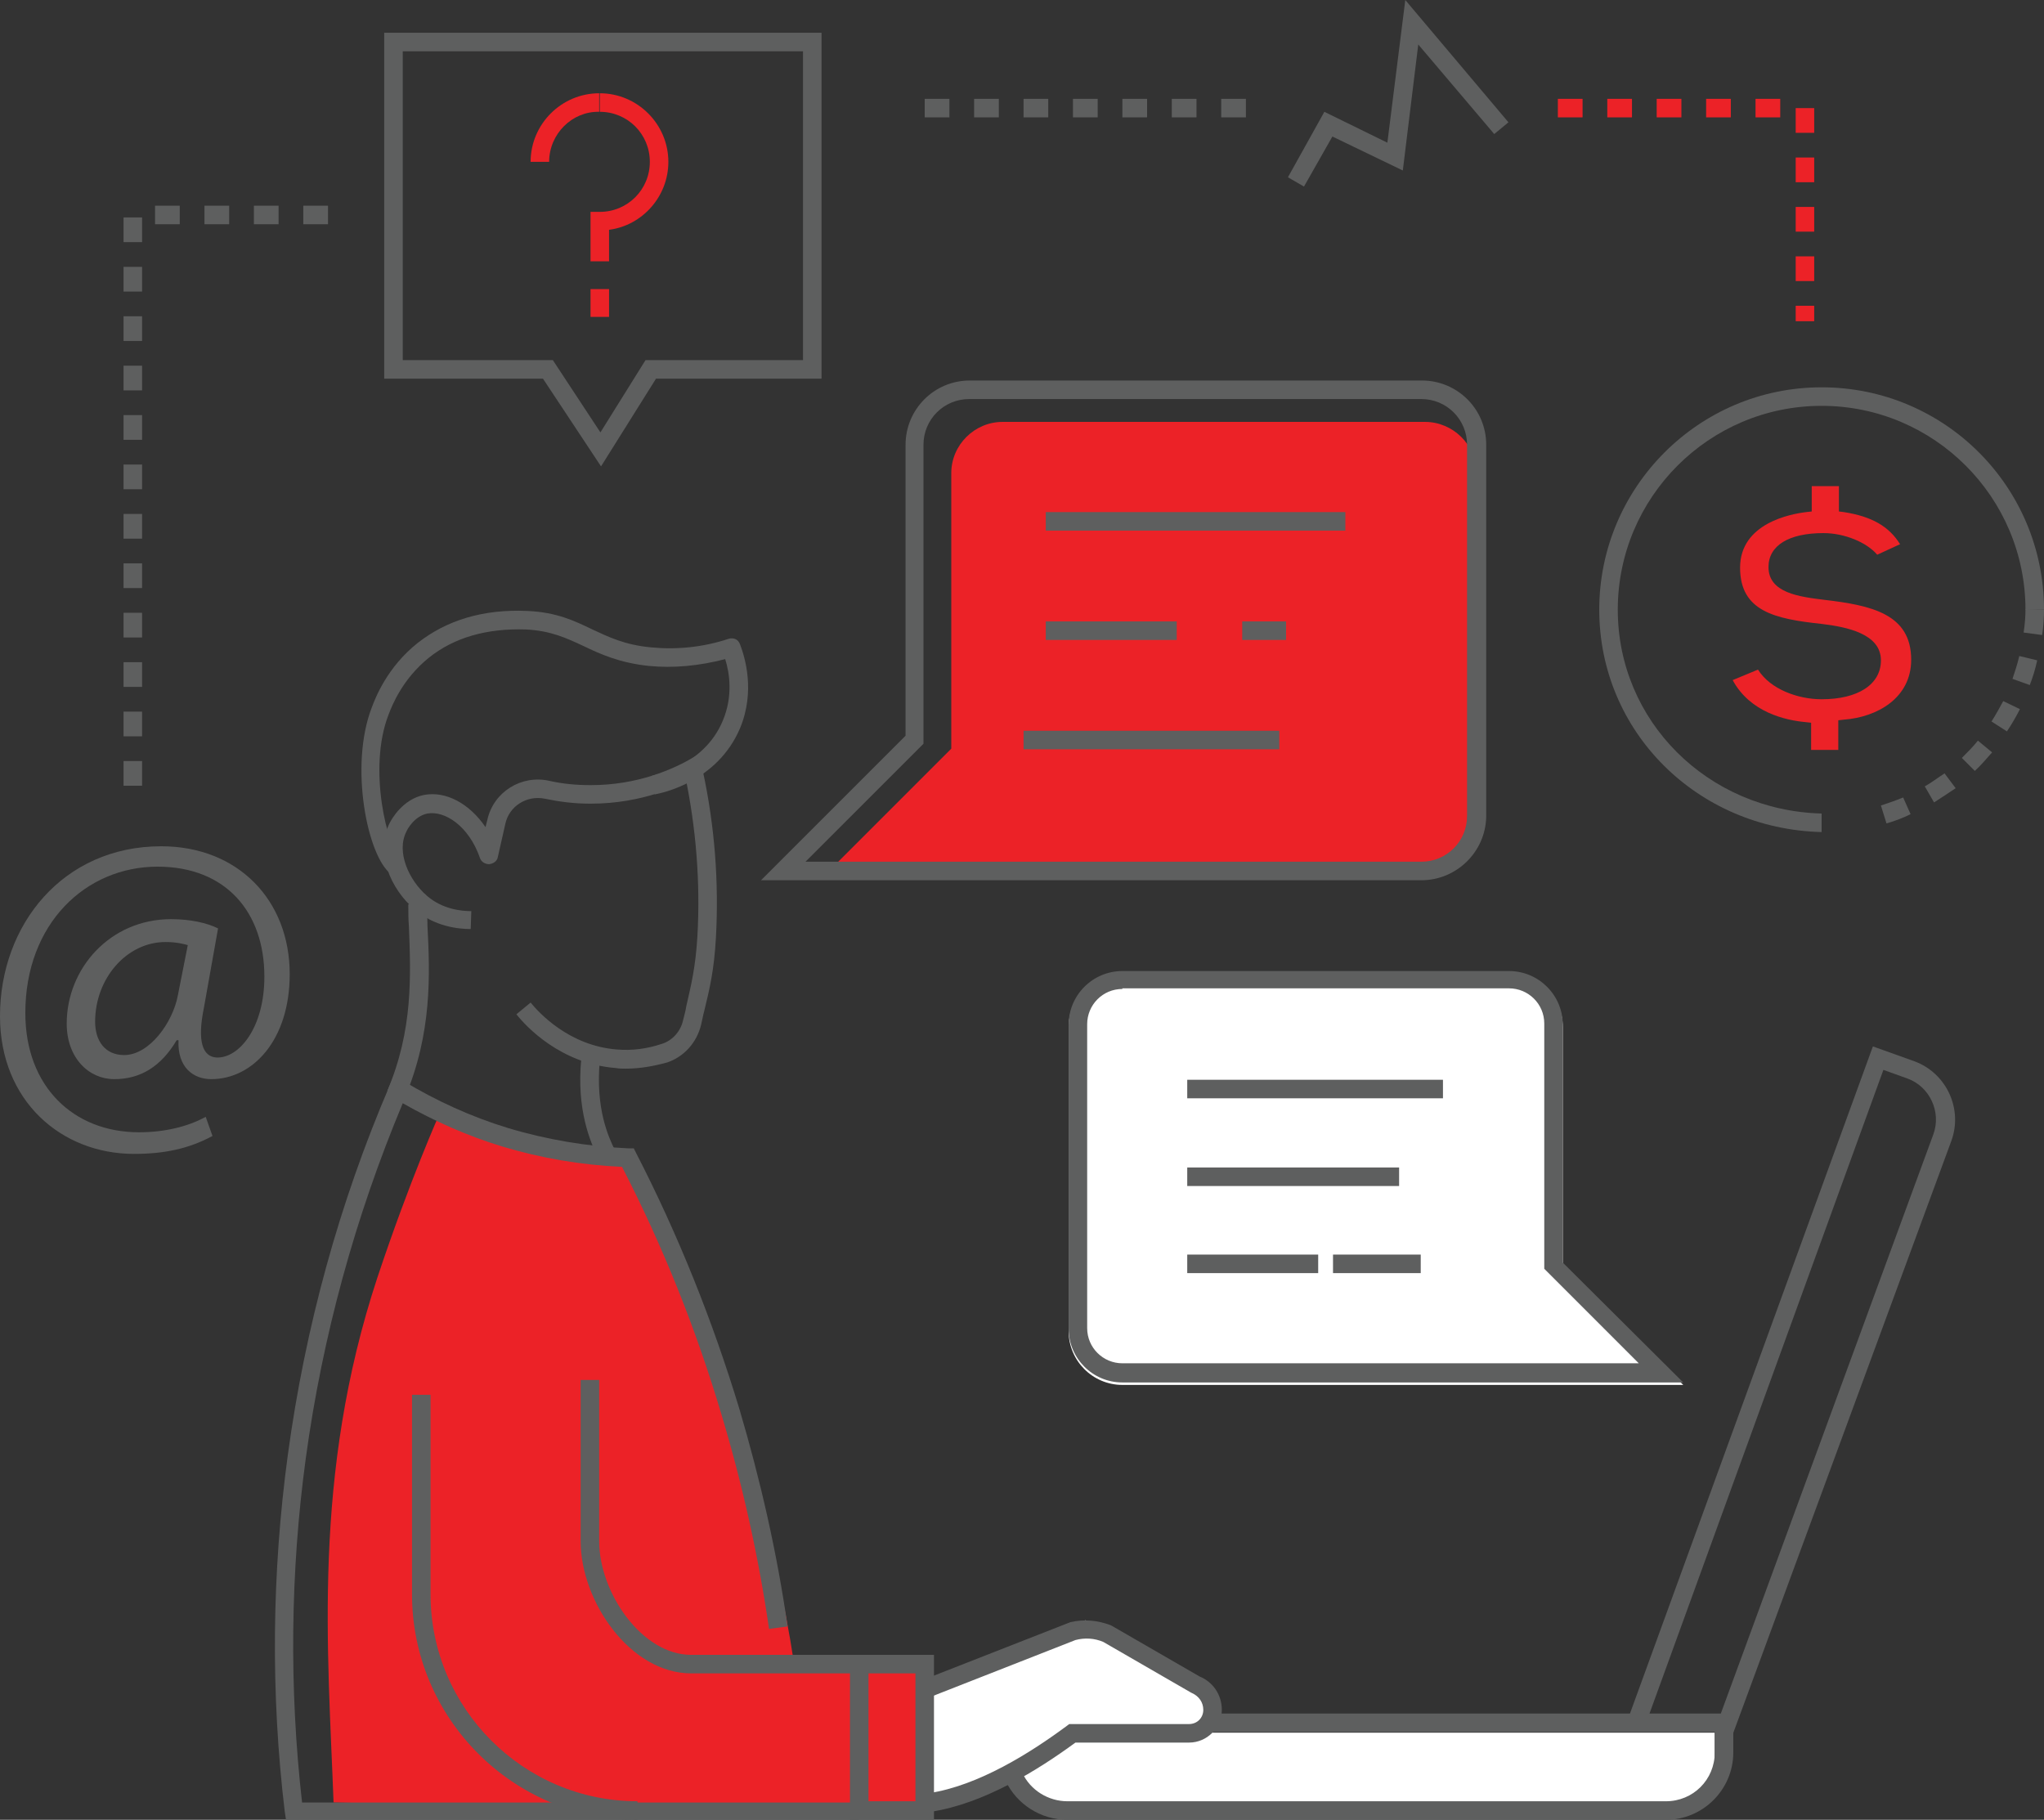 <?xml version="1.0" encoding="utf-8"?>
<!-- Generator: Adobe Illustrator 24.1.2, SVG Export Plug-In . SVG Version: 6.00 Build 0)  -->
<svg version="1.1" id="Layer_1" xmlns="http://www.w3.org/2000/svg" xmlns:xlink="http://www.w3.org/1999/xlink" x="0px" y="0px"
	 viewBox="0 0 330.9 294.6" style="enable-background:new 0 0 330.9 294.6;" xml:space="preserve">
<rect x="0" y="0" width="330.9" height="294.6" fill="#333333" stroke="none"/>
<style type="text/css">
	.st0{fill:#FFFFFF;}
	.st1{fill:#EC2227;}
	.st2{fill:#5E5F5F;}
</style>
<polygon class="st0" points="148.1,273.5 175.7,262.3 196.4,274.5 196.3,280.5 277.6,280.5 277.6,288.3 272.3,292.1 170.9,293.7 
	162.7,288.3 148.2,291.6 "/>
<g>
	<path class="st0" d="M272.5,224.2h-90.8c-4.8,0-8.7-3.9-8.7-8.7v-49.2c0-4.8,3.9-8.7,8.7-8.7h62.6c4.8,0,8.7,3.9,8.7,8.7v38.5
		L272.5,224.2z"/>
</g>
<path class="st1" d="M230.7,68.3h-68.4c-4.5,0-8.3,3.7-8.3,8.3v44.6L134.2,141h28.1h1.6h66.8c4.5,0,8.3-3.7,8.3-8.3V76.5
	C239,72,235.2,68.3,230.7,68.3z"/>
<path class="st1" d="M128.5,269c-5.7-37.9-25.3-80.9-25.3-80.9c-18.7-0.5-32-7.9-32-7.9s-4.8,10.7-10.1,26.6
	c-10.6,32.1-8,60.4-7.1,85l55.7,1v0.4h40.9V269H128.5z"/>
<g>
	<polygon class="st2" points="211.1,30.2 208.5,28.7 214.4,18.1 224.6,23.1 227.5,0 244.2,19.8 241.9,21.7 229.6,7.2 227.1,27.6 
		215.7,22.1 	"/>
</g>
<g>
	<path class="st2" d="M34.4,183.9c-3.9,2.1-7.9,2.9-12.7,2.9C9.9,186.8,0,178.2,0,164.5C0,149.7,10.2,137,26.1,137
		c12.4,0,20.8,8.7,20.8,20.7c0,10.7-6,17-12.7,17c-2.9,0-5.5-1.9-5.3-6.3h-0.3c-2.5,4.2-5.8,6.3-10.1,6.3c-4.1,0-7.7-3.4-7.7-9
		c0-8.9,7-16.9,16.9-16.9c3.1,0,5.8,0.6,7.6,1.5L33,163.2c-1.1,5.4-0.2,7.9,2.1,8c3.6,0.1,7.7-4.8,7.7-13.1
		c0-10.4-6.2-17.8-17.3-17.8c-11.6,0-21.4,9.2-21.4,23.7c0,11.9,7.8,19.3,18.4,19.3c4.1,0,7.9-0.9,10.8-2.5L34.4,183.9z M30.4,153
		c-0.7-0.2-1.9-0.5-3.6-0.5c-6.3,0-11.4,5.9-11.4,12.9c0,3.1,1.6,5.4,4.7,5.4c4.1,0,7.9-5.3,8.7-9.7L30.4,153z"/>
</g>
<g>
	<path class="st2" d="M139.1,294.6H46.3l-0.2-1.3c-2.3-19.2-2.1-38.6,0.5-57.8c2.8-20.6,8.3-40.7,16.5-59.8l0.7-1.6l1.5,0.9
		c5.3,3.2,11,5.8,16.9,7.6c6.3,1.9,12.9,3,19.5,3.3l0.9,0l0.4,0.8c6.8,13.2,12.4,27.2,16.7,41.4c3.4,11.5,6.1,23.3,7.8,35.2l-3,0.4
		c-1.7-11.7-4.3-23.4-7.7-34.7c-4.1-13.8-9.5-27.3-16.1-40.1c-6.6-0.3-13.1-1.4-19.4-3.3c-5.6-1.7-11-4.1-16.1-7
		c-7.7,18.4-13,37.7-15.7,57.5c-2.5,18.4-2.7,37.2-0.6,55.7h90.1V294.6z"/>
</g>
<g>
	<path class="st2" d="M101.3,173c-0.5,0-1.1,0-1.6-0.1c-9-0.7-14.6-6.8-16.1-8.7l2.3-1.9c1.3,1.6,6.2,7,14,7.6
		c2.4,0.2,4.8-0.1,7.2-0.9c1.7-0.5,3.1-2,3.5-3.9c0.2-0.8,0.4-1.5,0.5-2.2c0.8-3.5,1.5-6.3,1.8-11.3c0.5-8.7-0.2-17.5-2-26.1
		l2.9-0.6c1.9,8.8,2.6,17.9,2.1,26.9c-0.3,5.3-1,8.2-1.9,11.9c-0.2,0.7-0.3,1.4-0.5,2.2c-0.7,2.9-2.8,5.2-5.5,6.1
		C105.8,172.6,103.6,173,101.3,173z"/>
</g>
<g>
	<path class="st2" d="M76.2,150.4c-2,0-5.9-0.4-9.1-3.2c-3.8-3.2-6.5-9.2-4-14c0.3-0.6,2.1-3.8,5.5-4.5c3.6-0.7,7.4,1.4,10,5.2
		l0.3-1.2c1-4.5,5.5-7.3,10-6.3c2.2,0.5,4.4,0.7,6.6,0.7c0.1,0,0.2,0,0.2,0c7.4,0,13.3-2.5,16.9-4.7l1.5,2.6
		c-3.9,2.3-10.3,5.1-18.4,5.1c-0.1,0-0.2,0-0.3,0c-2.4,0-4.8-0.3-7.2-0.8c-2.9-0.6-5.8,1.2-6.4,4.1l-1.2,5.3
		c-0.1,0.7-0.7,1.1-1.4,1.2c-0.7,0-1.3-0.4-1.5-1c-1.8-5.2-5.7-7.7-8.5-7.2c-2.1,0.4-3.3,2.6-3.4,2.9c-1.7,3.3,0.4,7.9,3.3,10.4
		c2.5,2.2,5.6,2.5,7.2,2.5L76.2,150.4z"/>
</g>
<g>
	<path class="st2" d="M63.3,141.5c-3.8-2.8-6.8-17.5-3.1-27c0.6-1.6,2.5-6.5,7.4-10.4c4.7-3.7,10.6-5.5,17.7-5.2
		c4.8,0.2,7.7,1.6,10.6,3c2.6,1.2,5.2,2.5,9.5,2.9c4.1,0.4,8.4,0,12.6-1.4c0.8-0.2,1.5,0.1,1.8,0.9c0.8,2.1,2.5,7.6,0,13.6
		c-3.7,8.7-12.7,10.5-13.8,10.7l-0.5-3c0.3-0.1,8.4-1.5,11.5-8.9c1.7-4,1.1-7.8,0.4-10c-4.2,1.1-8.4,1.5-12.4,1.1
		c-4.7-0.5-7.8-1.9-10.5-3.2c-2.8-1.3-5.3-2.5-9.4-2.7c-6.3-0.2-11.6,1.3-15.7,4.6c-4.2,3.4-5.9,7.6-6.5,9.2
		c-3.4,8.7-0.2,21.7,2.1,23.5L63.3,141.5z"/>
</g>
<g>
	<path class="st2" d="M65.5,177.8l-2.8-1.2c4.2-9.9,3.8-18.7,3.5-26.6c-0.1-1.2-0.1-2.4-0.1-3.6l3-0.1c0,1.1,0.1,2.3,0.1,3.5
		C69.6,157.6,70,167.2,65.5,177.8z"/>
</g>
<g>
	<path class="st2" d="M139.1,270.9h-27.2c-9.9,0-17.9-11.7-17.9-21.4v-26.1h3v26.1c0,8.3,6.9,18.4,14.9,18.4h27.2V270.9z"/>
</g>
<g>
	<path class="st2" d="M103.2,294.6c-20.1,0-36.5-16.4-36.5-36.5v-32.3h3v32.3c0,18.4,15,33.5,33.5,33.5V294.6z"/>
</g>
<g>
	<path class="st2" d="M280.5,280.8l-2.8-1l35.3-96.2c1.3-3.6-0.6-7.7-4.2-9l-3.9-1.4l-38.3,105.4l-2.8-1l39.4-108.2l6.7,2.4
		c5.2,1.9,7.9,7.7,6,12.9L280.5,280.8z"/>
</g>
<g>
	<path class="st2" d="M269.7,294.6h-96.9c-4.3,0-8.2-2.5-10-6.3l2.7-1.3c1.3,2.8,4.2,4.6,7.3,4.6h96.9c4.4,0,7.9-3.5,7.9-7.9v-3.3
		h-81.3v-3h84.3v6.3C280.6,289.7,275.7,294.6,269.7,294.6z"/>
</g>
<g>
	<path class="st2" d="M150.7,293.3l-0.4-3c8.1-1.2,16.6-6.6,22.4-10.9l0.4-0.3h19.4c1.3,0,2.3-1,2.3-2.3c0-1.2-0.7-2.2-1.8-2.7
		l-0.2-0.1l-14.2-8.2c-1.4-0.6-3-0.7-4.5-0.3l-23.7,9.3l-1.1-2.8l24-9.4c2.2-0.5,4.4-0.3,6.5,0.5l0.2,0.1l14.2,8.2
		c2.2,0.9,3.6,3,3.6,5.4c0,2.9-2.4,5.3-5.3,5.3h-18.4C168.1,286.5,159.3,292,150.7,293.3z"/>
</g>
<g>
	<path class="st2" d="M151.2,294.6h-13.6v-26.7h13.6V294.6z M140.6,291.6h7.6v-20.7h-7.6V291.6z"/>
</g>
<g>
	<path class="st2" d="M96.8,187.5c-1.2-2.7-3.5-7.7-2.7-16.1l3,0.3c-0.7,7.6,1.3,12.2,2.5,14.6L96.8,187.5z"/>
</g>
<g>
	<path class="st2" d="M230.1,142.5H123.2l23.4-23.4V72c0-5.7,4.6-10.4,10.4-10.4h73.2c5.7,0,10.4,4.6,10.4,10.4v60.2
		C240.5,137.9,235.8,142.5,230.1,142.5z M130.4,139.5h99.7c4.1,0,7.4-3.3,7.4-7.4V72c0-4.1-3.3-7.4-7.4-7.4h-73.2
		c-4.1,0-7.4,3.3-7.4,7.4v48.4L130.4,139.5z"/>
</g>
<g>
	<path class="st2" d="M272.5,223.8h-90.8c-4.8,0-8.7-3.9-8.7-8.7v-49.2c0-4.8,3.9-8.7,8.7-8.7h62.6c4.8,0,8.7,3.9,8.7,8.7v38.5
		L272.5,223.8z M181.7,160.1c-3.2,0-5.7,2.6-5.7,5.7v49.2c0,3.2,2.6,5.7,5.7,5.7h83.6l-15.3-15.3v-39.7c0-3.2-2.6-5.7-5.7-5.7H181.7
		z"/>
</g>
<g>
	<rect x="169.3" y="82.9" class="st2" width="48.5" height="3"/>
</g>
<g>
	<rect x="169.3" y="100.6" class="st2" width="21.2" height="3"/>
</g>
<g>
	<rect x="201.1" y="100.6" class="st2" width="7.1" height="3"/>
</g>
<g>
	<rect x="165.7" y="118.3" class="st2" width="41.4" height="3"/>
</g>
<g>
	<rect x="192.2" y="174.8" class="st2" width="41.4" height="3"/>
</g>
<g>
	<rect x="192.2" y="189" class="st2" width="34.3" height="3"/>
</g>
<g>
	<rect x="192.2" y="203.1" class="st2" width="21.2" height="3"/>
</g>
<g>
	<rect x="215.8" y="203.1" class="st2" width="14.2" height="3"/>
</g>
<g>
	<path class="st2" d="M97.3,75.5l-9.4-14.2H62.2v-56H133v56h-26.8L97.3,75.5z M65.2,58.3h24.3l7.7,11.7l7.3-11.7H130v-50H65.2V58.3z
		"/>
</g>
<g>
	<path class="st1" d="M98.6,42.3h-3v-8h1.5c4.5,0,8.1-3.6,8.1-8.1c0-4.5-3.6-8.1-8.1-8.1v-3c6.1,0,11.1,5,11.1,11.1
		c0,5.6-4.2,10.3-9.6,11V42.3z"/>
</g>
<g>
	<path class="st1" d="M88.9,26.2h-3c0-6.1,5-11.1,11.1-11.1v3C92.6,18,88.9,21.7,88.9,26.2z"/>
</g>
<g>
	<rect x="95.6" y="46.8" class="st1" width="3" height="4.5"/>
</g>
<g>
	<g>
		<path class="st2" d="M294.9,134.7c-20.2-0.5-36-16.3-36-36c0-19.8,16.1-36,36-36s36,16.1,36,36h-3c0-18.2-14.8-33-33-33
			s-33,14.8-33,33c0,18,14.5,32.5,33,33L294.9,134.7z"/>
	</g>
	<g>
		<path class="st2" d="M305.4,133.3l-0.9-2.9c1.2-0.4,2.4-0.8,3.6-1.3l1.2,2.7C308.1,132.4,306.8,132.9,305.4,133.3z M313.1,129.9
			l-1.5-2.6c1.1-0.6,2.1-1.4,3.2-2.1l1.8,2.4C315.4,128.4,314.2,129.2,313.1,129.9z M319.7,124.8l-2.1-2.1c0.9-0.9,1.8-1.8,2.6-2.8
			l2.3,1.9C321.6,122.8,320.7,123.9,319.7,124.8z M324.9,118.4l-2.5-1.6c0.7-1.1,1.3-2.2,1.9-3.3l2.7,1.3
			C326.4,116,325.7,117.2,324.9,118.4z M328.6,110.9l-2.8-1c0.4-1.2,0.8-2.4,1.1-3.7l2.9,0.7C329.5,108.3,329.1,109.6,328.6,110.9z
			 M330.6,102.8l-3-0.4c0.2-1.3,0.3-2.5,0.3-3.8l3,0.1C330.9,100.1,330.8,101.5,330.6,102.8z"/>
	</g>
</g>
<g>
	<path class="st1" d="M293.2,121.6V117l-0.9-0.1c-3.3-0.3-9-1.6-11.8-6.8l4.1-1.7c2,3.2,6.5,4.8,10.3,4.8c5.9,0,9.6-2.4,9.6-6.3
		c0-4.3-5.5-5.4-9.6-5.9c-7.5-0.8-13.2-2-13.2-9.1c0-7.2,8.2-8.7,10.7-9l0.9-0.1v-4.1h4.4v4.1l0.8,0.1c4.5,0.7,7.3,2.3,9.1,5.2
		l-3.7,1.7c-1.7-2-5.3-3.5-8.7-3.5c-5.6,0-8.9,2-8.9,5.5c0,4.2,5,4.8,9,5.3c7.7,0.9,14.1,2.3,14.1,9.7c0,6.2-5.5,9.3-10.9,9.7
		l-0.9,0.1v4.8H293.2z"/>
</g>
<g>
	<path class="st1" d="M293.7,52h-3v-2.5h3V52z M293.7,45.5h-3v-4h3V45.5z M293.7,37.5h-3v-4h3V37.5z M293.7,29.5h-3v-4h3V29.5z
		 M293.7,21.5h-3v-4h3V21.5z M288.2,19h-4v-3h4V19z M280.2,19h-4v-3h4V19z M272.2,19h-4v-3h4V19z M264.2,19h-4v-3h4V19z M256.2,19
		h-4v-3h4V19z"/>
</g>
<g>
	<path class="st2" d="M201.7,19h-4v-3h4V19z M193.7,19h-4v-3h4V19z M185.7,19h-4v-3h4V19z M177.7,19h-4v-3h4V19z M169.7,19h-4v-3h4
		V19z M161.7,19h-4v-3h4V19z M153.7,19h-4v-3h4V19z"/>
</g>
<g>
	<path class="st2" d="M23,127.2h-3v-4h3V127.2z M23,119.2h-3v-4h3V119.2z M23,111.2h-3v-4h3V111.2z M23,103.2h-3v-4h3V103.2z
		 M23,95.2h-3v-4h3V95.2z M23,87.2h-3v-4h3V87.2z M23,79.2h-3v-4h3V79.2z M23,71.2h-3v-4h3V71.2z M23,63.2h-3v-4h3V63.2z M23,55.2
		h-3v-4h3V55.2z M23,47.2h-3v-4h3V47.2z M23,39.2h-3v-4h3V39.2z M53.1,36.3h-4v-3h4V36.3z M45.1,36.3h-4v-3h4V36.3z M37.1,36.3h-4
		v-3h4V36.3z M29.1,36.3h-4v-3h4V36.3z"/>
</g>
</svg>
